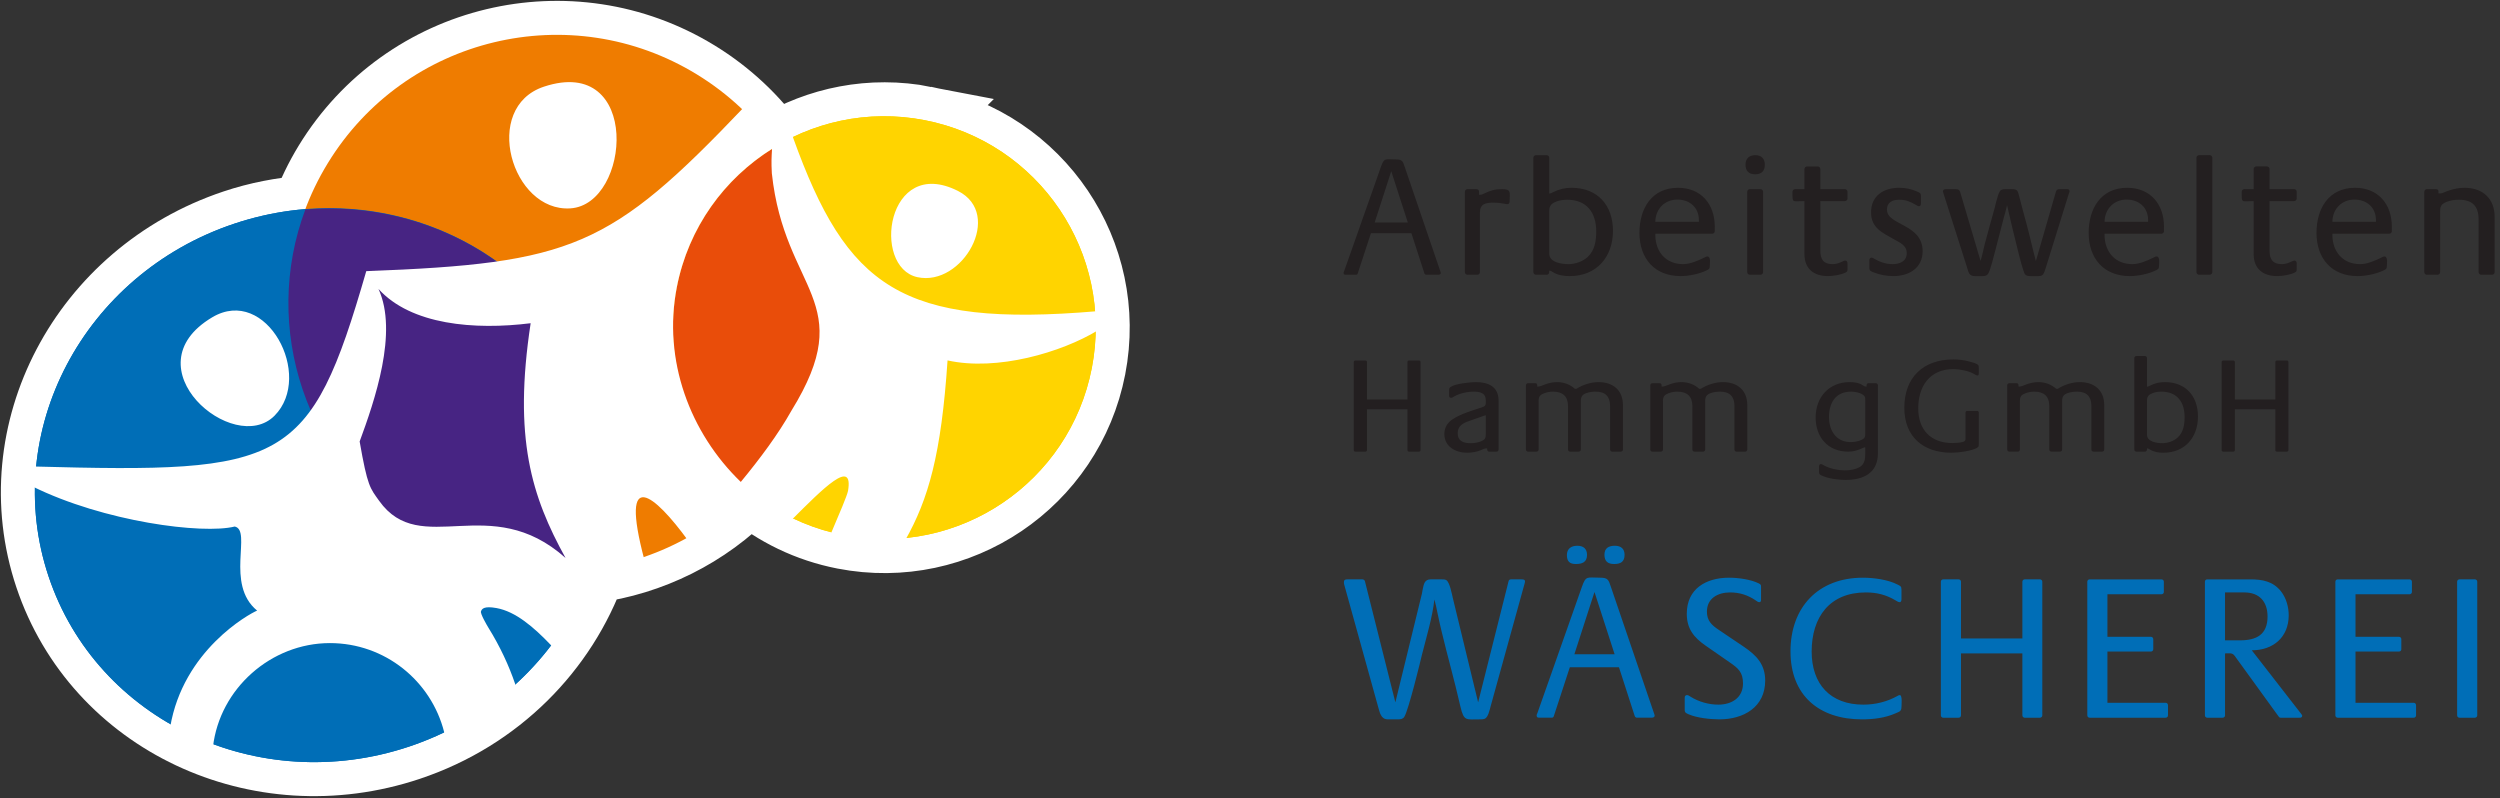 <svg height="91" viewBox="0 0 285 91" width="285" xmlns="http://www.w3.org/2000/svg"><rect x="0" y="0" width="285" height="91" fill="#333333" stroke="none"/><g fill="none" fill-rule="evenodd" transform="translate(3 3)"><path d="m102.41 10.698c-6.115-1.189-12.123.071-17.062 3.062-2.313-3.233-5.297-6.067-8.899-8.274-14.407-8.828-33.242-4.306-42.07 10.1-1.047 1.708-1.891 3.482-2.569 5.29-2.698.219-5.418.726-8.112 1.628-17.193 5.752-26.665 23.759-21.158 40.219s23.909 25.14 41.102 19.387c10.169-3.402 17.602-11.103 20.868-20.224 6.687-.896 13.03-3.994 17.891-9.003 3.016 2.513 6.686 4.327 10.812 5.129 13.065 2.54 25.716-5.993 28.256-19.058 2.539-13.066-5.994-25.716-19.059-28.256" fill="#fff"/><path d="m102.41 10.698c-6.115-1.189-12.123.071-17.062 3.062-2.313-3.233-5.297-6.067-8.899-8.274-14.407-8.828-33.242-4.306-42.07 10.1-1.047 1.708-1.891 3.482-2.569 5.29-2.698.219-5.418.726-8.112 1.628-17.193 5.752-26.665 23.759-21.158 40.219s23.909 25.14 41.102 19.387c10.169-3.402 17.602-11.103 20.868-20.224 6.687-.896 13.03-3.994 17.891-9.003 3.016 2.513 6.686 4.327 10.812 5.129 13.065 2.54 25.716-5.993 28.256-19.058 2.539-13.066-5.994-25.716-19.059-28.256z" stroke="#fff" stroke-width="7.748"/><path d="m93.213 58.012c13.066 2.54 25.716-5.993 28.256-19.059 2.54-13.065-5.993-25.716-19.059-28.256-13.066-2.539-25.716 5.994-28.256 19.059-2.539 13.066 5.993 25.716 19.059 28.256" fill="#ffd400"/><path d="m43.642 82.109c17.193-5.752 26.666-23.759 21.159-40.219-5.508-16.46-23.91-25.14-41.103-19.387-17.193 5.752-26.666 23.759-21.158 40.219 5.507 16.46 23.909 25.14 41.102 19.387" fill="#006eb7"/><path d="m34.379 15.585c-8.828 14.406-4.306 33.241 10.1 42.069s33.241 4.307 42.069-10.1c8.829-14.406 4.307-33.241-10.1-42.069-14.406-8.828-33.241-4.306-42.069 10.1" fill="#ef7c00"/><path d="m93.213 58.012c13.066 2.54 25.716-5.993 28.256-19.059 2.54-13.065-5.993-25.716-19.059-28.256-13.066-2.539-25.716 5.994-28.256 19.059-2.539 13.066 5.993 25.716 19.059 28.256" fill="#ffd400"/><path d="m74.154 29.756c-1.737 8.937 1.71 17.675 8.241 23.121 1.542-1.59 2.948-3.355 4.154-5.322 6.62-10.804 5.733-24.098-1.201-33.795-5.615 3.4-9.843 9.045-11.194 15.996" fill="#e94d0a"/><path d="m43.642 82.109c17.193-5.752 26.666-23.759 21.159-40.219-5.508-16.46-23.91-25.14-41.103-19.387-17.193 5.752-26.666 23.759-21.158 40.219 5.507 16.46 23.909 25.14 41.102 19.387" fill="#006eb7"/><path d="m64.509 61.886c2.256-6.3 2.541-13.271.291-19.996-4.644-13.881-18.463-22.19-32.99-21.014-5.034 13.445-.03 28.998 12.668 36.779 6.238 3.822 13.305 5.133 20.031 4.231" fill="#472483"/><path d="m122.132 34.673c.01-.738-.017-1.469-.073-2.196-22.35 1.903-28.512-2.736-34.652-19.797-.017-.093-.033-.188-.05-.281-.647.309-1.28.647-1.897 1.011-1.078-1.486-2.31-2.876-3.665-4.171-15.238 15.995-19.586 17.782-43.04 18.671v.001s0-.001-.001-.001c-6.43 22.256-9.212 23.045-37.96 22.269-.073.751-.089 1.509-.107 2.267 8.157 4.038 19.429 5.488 23.075 4.577 1.998.442-1.135 6.569 2.55 9.585-.935.388-8.441 4.534-9.909 13.276 1.557.883 3.181 1.653 4.874 2.273.763-6.659 6.63-11.845 13.333-11.845 6.285 0 11.548 4.318 13.023 10.144.018.148.001.237.007.367 3.046-1.449 5.761-3.326 8.155-5.491-.026-.116-.022-.214-.058-.335-.716-2.103-1.709-4.264-3.067-6.453-.132-.213-.966-1.633-.835-1.855.096-.28.334-.629 1.763-.371 2.196.396 4.265 2.192 6.214 4.232.057.071.113.158.17.237 2.013-2.644 3.645-5.537 4.769-8.617 1.941-.273 3.845-.751 5.7-1.383-2.879-10.842 1.215-7.342 4.964-2.2 2.563-1.415 4.957-3.183 7.066-5.329 2.077 1.687 5.468 3.232 4.853 2.918 3.455-3.448 6.98-7.034 6.341-3.218-.131.613-.95 2.509-1.97 4.911.487.126.96.282 1.462.38 2.378.462 4.741.549 7.035.323 2.63-4.65 4.1-9.735 4.818-20.486 5.65 1.26 13.007-.922 17.112-3.413m-60.661 25.935c-8.606-7.695-16.498.146-21.245-6.51-1.038-1.455-1.328-1.616-2.226-6.769 1.694-4.604 4.419-12.452 2.145-17.393 3.716 4.111 10.968 4.709 17.349 3.911-1.993 13.097.098 19.734 3.977 26.761m25.743-16.776c-1.493 2.665-3.56 5.435-5.764 8.108-5.788-5.581-8.91-13.883-7.296-22.184 1.324-6.812 5.409-12.37 10.858-15.785-.057.988-.094 1.433-.023 2.783 1.45 13.568 9.985 14.496 2.225 27.078m18.993-25.065c-8.135-4.105-9.882 8.686-4.62 9.83 5.129 1.116 9.86-7.185 4.62-9.83m-47.19-11.891c-7.152 2.363-3.706 14.321 3.015 13.877 6.895-.453 8.088-17.544-3.015-13.877m-30.72 37.514c4.519-4.555-.932-14.885-7.1-11.22-9.576 5.691 2.464 15.894 7.1 11.22" fill="#fff"/><path d="m170.851 63.283c0-.236-.236-.236-.426-.236h-1.182c-.118 0-.236.07-.26.189l-3.476 13.832-2.885-11.893c-.094-.402-.354-1.797-.733-2.034-.142-.094-.354-.094-.52-.094h-1.277c-.686 0-.78.543-.898 1.111-.048.165-.048.355-.095.52l-3.027 12.39-3.476-13.832c-.023-.095-.165-.189-.26-.189h-1.726c-.236 0-.402.047-.402.307 0 .095 0 .165.024.26l3.878 13.975c.189.638.307 1.418 1.111 1.418h1.135c.284 0 .568-.023.733-.283.497-.781 1.915-6.645 2.01-7.07.449-1.774 1.23-4.399 1.419-6.314.142.473.236.946.331 1.419.591 2.885 1.395 5.699 2.104 8.56.189.756.355 1.513.544 2.27.402 1.655.615 1.418 2.223 1.418.165 0 .378 0 .544-.071.378-.141.567-1.04.662-1.395l3.854-13.927c.024-.095.071-.213.071-.331zm11.35-3.027c0-.709-.426-1.04-1.112-1.04-.685 0-1.182.26-1.182 1.017 0 .756.379 1.064 1.112 1.064s1.182-.26 1.182-1.041zm-4.28 0c0-.709-.426-1.04-1.111-1.04-.686 0-1.183.331-1.183 1.064 0 .709.308 1.017 1.017 1.017.733 0 1.277-.213 1.277-1.041zm7.708 18.326c0-.048 0-.095-.023-.118l-.071-.213-4.895-14.353c-.26-.781-.331-1.041-1.206-1.041-1.513 0-1.631-.283-2.104 1.064l-5.06 14.353c-.024.071-.071.166-.095.237 0 .26.071.307.331.307h1.395c.118 0 .213-.071.237-.189l1.82-5.557h5.604l1.797 5.557c.048.118.142.189.261.189h1.607c.166 0 .402-.023.402-.236zm-4.563-6.999h-4.587l2.293-7.094zm17.166 3.003c0-1.845-.993-2.885-2.435-3.855l-2.909-1.962c-.78-.52-1.3-1.041-1.3-2.034 0-1.537 1.253-2.199 2.648-2.199 1.088 0 2.034.308 2.932.922.119.071.237.19.379.19.213 0 .213-.19.213-.355v-1.348c0-.307-.024-.307-.284-.449-.899-.449-2.365-.639-3.358-.639-2.625 0-4.824 1.254-4.824 4.115 0 1.702.804 2.695 2.128 3.618l2.791 1.938c.969.663 1.489 1.135 1.489 2.389 0 1.631-1.3 2.412-2.814 2.412-1.087 0-2.269-.331-3.192-.923-.118-.071-.236-.165-.378-.165-.166 0-.26.118-.26.284v1.418c0 .331.213.379.473.497.922.402 2.459.567 3.476.567 2.766 0 5.225-1.395 5.225-4.421zm15.536 3.003c0-.213.118-1.348-.19-1.348-.094 0-.189.047-.26.094-1.182.663-2.53.994-3.901.994-3.76 0-5.888-2.341-5.888-6.054 0-3.925 2.057-6.739 6.172-6.739 1.253 0 2.293.26 3.381.899.142.071.307.213.473.213.189 0 .213-.213.213-.355v-1.064c0-.402-.119-.426-.45-.591-1.087-.568-2.743-.781-3.949-.781-5.083 0-8.252 3.358-8.252 8.395 0 5.036 3.263 7.755 8.158 7.755 1.277 0 2.648-.165 3.807-.685.425-.189.686-.213.686-.733zm16.054.969v-15.251c0-.142-.118-.26-.26-.26h-1.75c-.142 0-.26.118-.26.26v6.479h-6.999v-6.479c0-.142-.119-.26-.26-.26h-1.774c-.142 0-.26.118-.26.26v15.251c0 .142.118.26.26.26h1.774c.141 0 .26-.118.26-.26v-7.07h6.999v7.07c0 .142.118.26.26.26h1.75c.142 0 .26-.118.26-.26zm14.329 0v-1.158c0-.142-.095-.284-.26-.284h-6.645v-5.841h4.966c.142 0 .26-.118.26-.26v-1.158c0-.142-.118-.261-.26-.261h-4.966v-4.847h6.148c.142 0 .284-.095.284-.26v-1.182c0-.166-.142-.26-.284-.26h-8.181c-.142 0-.26.118-.26.26v15.251c0 .142.118.26.26.26h8.678c.142 0 .26-.118.26-.26zm15.299.047c0-.094-.095-.189-.142-.26l-5.604-7.212c2.435 0 4.209-1.489 4.209-3.996 0-.946-.284-1.962-.875-2.719-.922-1.159-2.128-1.371-3.523-1.371h-4.895c-.142 0-.26.118-.26.26v15.251c0 .142.118.26.26.26h1.773c.142 0 .261-.118.261-.26v-7.07c.425 0 .803-.118 1.087.26l5.037 6.952c.047.071.118.118.213.118h2.175c.142 0 .284-.047.284-.213zm-3.949-11.326c0 2.057-1.253 2.719-3.121 2.719h-1.726v-5.462h2.199c1.726 0 2.648 1.064 2.648 2.743zm16.93 11.279v-1.158c0-.142-.094-.284-.26-.284h-6.644v-5.841h4.965c.142 0 .26-.118.26-.26v-1.158c0-.142-.118-.261-.26-.261h-4.965v-4.847h6.147c.142 0 .284-.095.284-.26v-1.182c0-.166-.142-.26-.284-.26h-8.181c-.142 0-.26.118-.26.26v15.251c0 .142.118.26.26.26h8.678c.142 0 .26-.118.26-.26zm6.976 0v-15.251c0-.142-.119-.26-.261-.26h-1.773c-.142 0-.26.118-.26.26v15.251c0 .142.118.26.26.26h1.773c.142 0 .261-.118.261-.26z" fill="#006eb7"/><g fill="#231f20"><path d="m158.943 48.317v-10.047c0-.094-.078-.172-.171-.172h-1.151c-.094 0-.172.078-.172.172v4.268h-4.613v-4.268c0-.094-.078-.172-.171-.172h-1.167c-.093 0-.171.078-.171.172v10.047c0 .093.078.17.171.17h1.167c.093 0 .171-.077.171-.17v-4.659h4.613v4.659c0 .093.078.17.172.17h1.151c.093 0 .171-.077.171-.17zm8.895-.063v-5.577c0-1.604-1.167-2.117-2.6-2.117-.639 0-2.385.186-2.882.56-.156.109-.156.202-.156.388v.623c0 .141.078.219.218.219.124 0 .187-.047.28-.109.669-.406 1.558-.593 2.337-.593.686 0 1.341.156 1.341.967v.342c0 .312-.187.39-.452.483-1.107.374-2.307.702-3.304 1.341-.607.389-.965.966-.965 1.698 0 1.449 1.307 2.133 2.601 2.133.467 0 1.107-.093 1.527-.28.25-.109.437-.218.717-.218h.031c0 .218.016.374.28.374h.794c.124 0 .233-.109.233-.234zm-1.462-1.759c0 .421-.063.592-.452.779-.39.187-.873.249-1.31.249-.748 0-1.434-.233-1.434-1.106 0-.997.764-1.247 1.59-1.527l1.606-.561zm15.638 1.76v-5.095c0-1.683-1.151-2.6-2.771-2.6-.873 0-1.793.295-2.525.762h-.186c-.56-.513-1.277-.762-2.041-.762-.467 0-.966.109-1.403.28-.249.093-.514.233-.794.233h-.047c0-.202.015-.389-.249-.389h-.809c-.124 0-.233.109-.233.234v7.337c0 .124.109.232.233.232h.98c.125 0 .234-.108.234-.232v-5.562c0-.484.171-.686.623-.858.327-.124.67-.187 1.013-.187 1.107 0 1.715.53 1.715 1.652v4.955c0 .124.109.232.233.232h.996c.124 0 .233-.108.233-.232v-5.531c0-.515.172-.748.655-.92.327-.109.701-.156 1.044-.156 1.091 0 1.637.546 1.637 1.637v4.97c0 .124.109.232.233.232h.996c.124 0 .233-.108.233-.232zm14.176 0v-5.095c0-1.683-1.151-2.6-2.771-2.6-.873 0-1.793.295-2.524.762h-.187c-.56-.513-1.277-.762-2.041-.762-.467 0-.966.109-1.402.28-.25.093-.515.233-.795.233h-.047c0-.202.016-.389-.249-.389h-.809c-.124 0-.233.109-.233.234v7.337c0 .124.109.232.233.232h.98c.125 0 .234-.108.234-.232v-5.562c0-.484.171-.686.623-.858.327-.124.67-.187 1.013-.187 1.107 0 1.715.53 1.715 1.652v4.955c0 .124.109.232.233.232h.996c.124 0 .233-.108.233-.232v-5.531c0-.515.172-.748.655-.92.327-.109.701-.156 1.044-.156 1.092 0 1.637.546 1.637 1.637v4.97c0 .124.109.232.233.232h.996c.125 0 .233-.108.233-.232zm14.893.404v-7.741c0-.125-.109-.234-.233-.234h-.825c-.249 0-.233.202-.233.373-.016 0-.047.016-.062.016-.218 0-.421-.202-.623-.295-.375-.171-.842-.218-1.247-.218-2.354 0-3.879 1.727-3.879 4.034 0 2.244 1.401 3.893 3.707 3.893.624 0 1.122-.155 1.683-.42.094-.046.156-.077.265-.077v.747c0 .545-.062 1.122-.545 1.45-.483.327-1.2.436-1.777.436-.748 0-1.668-.187-2.337-.545-.109-.063-.28-.172-.404-.172-.14 0-.203.141-.203.265v.655c0 .28.187.342.421.435.715.311 1.822.451 2.601.451 2.042 0 3.691-.778 3.691-3.053zm-1.447-2.149c0 .312-.062.437-.342.593-.359.202-.904.296-1.31.296-1.667 0-2.478-1.309-2.478-2.852 0-1.621.748-2.899 2.51-2.899.436 0 .966.094 1.34.343.249.172.28.265.28.561zm12.944 1.169v-3.662c0-.093-.078-.171-.171-.171h-1.167c-.093 0-.171.078-.171.171v2.992c0 .218-.078.281-.265.359-.296.109-.92.14-1.231.14-2.463 0-3.896-1.512-3.896-3.958 0-2.524 1.324-4.472 4.005-4.472.67 0 1.791.203 2.367.561.093.047.28.171.373.171.156 0 .156-.155.156-.265v-.669c0-.202-.047-.28-.218-.373-.233-.125-.56-.203-.824-.28-.607-.171-1.215-.249-1.854-.249-3.444 0-5.592 2.054-5.592 5.514 0 3.303 2.148 5.124 5.374 5.124.67 0 2.523-.202 3.021-.638.093-.077.093-.186.093-.295zm14.301.576v-5.095c0-1.683-1.152-2.6-2.772-2.6-.873 0-1.793.295-2.524.762h-.187c-.56-.513-1.277-.762-2.04-.762-.468 0-.967.109-1.403.28-.25.093-.515.233-.795.233h-.047c0-.202.016-.389-.249-.389h-.809c-.124 0-.233.109-.233.234v7.337c0 .124.109.232.233.232h.98c.125 0 .234-.108.234-.232v-5.562c0-.484.171-.686.623-.858.328-.124.671-.187 1.013-.187 1.107 0 1.715.53 1.715 1.652v4.955c0 .124.109.232.233.232h.996c.125 0 .234-.108.234-.232v-5.531c0-.515.171-.748.654-.92.328-.109.702-.156 1.045-.156 1.091 0 1.636.546 1.636 1.637v4.97c0 .124.109.232.234.232h.995c.125 0 .234-.108.234-.232zm10.686-3.77c0-2.338-1.4-3.925-3.784-3.925-.593 0-1.122.124-1.652.389-.125.062-.234.124-.374.14v-3.271c0-.125-.109-.234-.234-.234h-.98c-.124 0-.233.109-.233.234v10.436c0 .125.109.234.233.234h.949c.265 0 .265-.187.265-.374.14 0 .233.078.342.14.452.28.998.358 1.528.358 2.447 0 3.94-1.743 3.94-4.127zm-1.524.046c0 .857-.125 1.73-.78 2.338-.483.436-1.137.654-1.776.654-.577 0-1.73-.155-1.73-.95v-3.912c0-.498.233-.685.67-.857.28-.109.654-.156.966-.156 1.792 0 2.65 1.185 2.65 2.883zm11.837 3.786v-10.047c0-.094-.078-.172-.171-.172h-1.151c-.094 0-.172.078-.172.172v4.268h-4.613v-4.268c0-.094-.078-.172-.171-.172h-1.167c-.093 0-.171.078-.171.172v10.047c0 .093.078.17.171.17h1.167c.093 0 .171-.077.171-.17v-4.659h4.613v4.659c0 .093.078.17.172.17h1.151c.093 0 .171-.077.171-.17z"/><path d="m161.249 28.125c0-.039 0-.078-.019-.097l-.059-.176-4.031-11.82c-.214-.642-.272-.857-.993-.857-1.246 0-1.344-.233-1.733.877l-4.167 11.82c-.02.058-.059.136-.078.195 0 .214.058.253.273.253h1.148c.098 0 .176-.059.195-.156l1.5-4.576h4.615l1.48 4.576c.039.097.116.156.214.156h1.324c.136 0 .331-.02.331-.195zm-3.758-5.764h-3.778l1.889-5.842zm11.605-2.415c0-.993.234-1.382-.856-1.382-.838 0-1.305.136-2.065.506-.175.097-.292.136-.506.136h-.058c0-.311.078-.642-.331-.642h-.993c-.156 0-.293.136-.293.292v9.172c0 .155.137.292.293.292h1.149c.155 0 .272-.137.272-.292v-6.777c0-1.032.682-1.149 1.558-1.149.448 0 .896.059 1.324.136.078.02.156.039.234.039.195 0 .272-.155.272-.331zm11.782 3.369c0-2.921-1.753-4.907-4.732-4.907-.74 0-1.402.156-2.065.487-.155.078-.292.156-.467.175v-4.089c0-.156-.136-.292-.292-.292h-1.227c-.156 0-.292.136-.292.292v13.047c0 .155.136.292.292.292h1.188c.331 0 .331-.234.331-.468.175 0 .292.098.429.176.564.35 1.246.448 1.908.448 3.057 0 4.927-2.181 4.927-5.161zm-1.909.059c0 1.071-.156 2.161-.973 2.921-.604.545-1.422.817-2.22.817-.721 0-2.162-.194-2.162-1.187v-4.888c0-.623.292-.857.837-1.071.351-.136.818-.195 1.208-.195 2.239 0 3.31 1.48 3.31 3.603zm13.514-.02v-.526c0-2.551-1.558-4.42-4.187-4.42-3.018 0-4.4 2.376-4.4 5.141 0 2.901 1.713 4.927 4.693 4.927.895 0 2.083-.234 2.901-.624.312-.155.428-.175.428-.545 0-.253.137-1.071-.272-1.071-.156 0-.273.097-.409.156-.682.331-1.577.72-2.356.72-1.987 0-3.174-1.421-3.174-3.349v-.117h6.484c.156 0 .292-.136.292-.292zm-1.811-1.071h-4.965c.019-1.441 1.051-2.531 2.512-2.531 1.402 0 2.453.895 2.453 2.336zm7.517-6.504c0-.701-.39-1.09-1.091-1.09-.681 0-1.11.389-1.11 1.071 0 .72.37 1.11 1.091 1.11.72 0 1.11-.351 1.11-1.091zm-.195 12.249v-9.172c0-.156-.136-.292-.292-.292h-1.227c-.156 0-.292.136-.292.292v9.172c0 .155.136.292.292.292h1.227c.156 0 .292-.137.292-.292zm9.619-.312v-.701c0-.156-.077-.312-.253-.312-.233 0-.72.409-1.441.409-1.032 0-1.402-.545-1.402-1.538v-5.647h2.804c.156 0 .292-.136.292-.292v-.779c0-.156-.136-.292-.292-.292h-2.804v-2.298c0-.156-.136-.292-.292-.292h-1.227c-.155 0-.292.136-.292.292v2.298h-1.071c-.156 0-.292.136-.292.292 0 1.344-.078 1.071 1.363 1.071v6.056c0 1.655 1.071 2.493 2.668 2.493.584 0 1.499-.137 2.025-.409.175-.098.214-.156.214-.351zm8.568-2.084c0-3.135-4.069-2.92-4.069-4.731 0-.838.623-1.13 1.382-1.13.818 0 1.266.214 1.947.604.098.058.215.136.331.136.156 0 .215-.156.215-.292v-.896c0-.331-.176-.37-.448-.487-.662-.292-1.305-.428-2.025-.428-1.772 0-3.213.896-3.213 2.804 0 1.772 1.285 2.317 2.628 3.077.662.37 1.441.681 1.441 1.577 0 .935-.817 1.246-1.616 1.246-.798 0-1.46-.253-2.142-.642-.097-.059-.156-.098-.273-.098-.175 0-.233.156-.233.312v.837c0 .37.175.409.487.526.72.292 1.48.429 2.259.429 1.772 0 3.329-.916 3.329-2.844zm16.747-6.815c0-.214-.117-.253-.312-.253h-.818c-.292 0-.369.097-.447.37l-2.259 7.828c-.37-1.363-.662-2.746-1.032-4.109-.312-1.149-.623-2.298-.916-3.447-.116-.486-.233-.642-.759-.642h-.818c-.234 0-.487.058-.604.272-.253.429-.506 1.656-.623 2.065-.37 1.324-.74 2.648-1.09 3.972-.156.623-.273 1.266-.467 1.869l-2.298-7.769c-.098-.331-.215-.409-.546-.409h-1.109c-.156 0-.332.058-.332.253 0 .078.059.214.078.292l2.668 8.373c.175.565.214.994.896.994h.876c.253 0 .468-.039.623-.254.273-.389.721-2.297.857-2.784.331-1.247.662-2.512.974-3.759.117-.428.253-.856.331-1.304.389 1.694.779 3.369 1.207 5.043.136.546.273 1.11.429 1.655.058.215.136.429.194.643.176.565.234.76.857.76 1.519 0 1.383.155 1.831-1.266l2.531-8.14c.019-.058.039-.097.058-.156.02-.019.02-.058.02-.097zm10.767 4.537v-.526c0-2.551-1.558-4.42-4.187-4.42-3.018 0-4.4 2.376-4.4 5.141 0 2.901 1.713 4.927 4.693 4.927.895 0 2.083-.234 2.901-.624.312-.155.428-.175.428-.545 0-.253.137-1.071-.272-1.071-.156 0-.273.097-.409.156-.682.331-1.577.72-2.356.72-1.987 0-3.174-1.421-3.174-3.349v-.117h6.484c.156 0 .292-.136.292-.292zm-1.811-1.071h-4.965c.019-1.441 1.051-2.531 2.512-2.531 1.402 0 2.453.895 2.453 2.336zm7.322 5.745v-13.047c0-.156-.136-.292-.292-.292h-1.227c-.156 0-.292.136-.292.292v13.047c0 .155.136.292.292.292h1.227c.156 0 .292-.137.292-.292zm9.619-.312v-.701c0-.156-.077-.312-.253-.312-.233 0-.72.409-1.441.409-1.032 0-1.402-.545-1.402-1.538v-5.647h2.804c.156 0 .292-.136.292-.292v-.779c0-.156-.136-.292-.292-.292h-2.804v-2.298c0-.156-.136-.292-.292-.292h-1.227c-.155 0-.292.136-.292.292v2.298h-1.071c-.156 0-.292.136-.292.292 0 1.344-.078 1.071 1.363 1.071v6.056c0 1.655 1.071 2.493 2.668 2.493.584 0 1.499-.137 2.025-.409.175-.098.214-.156.214-.351zm10.844-4.362v-.526c0-2.551-1.558-4.42-4.187-4.42-3.018 0-4.401 2.376-4.401 5.141 0 2.901 1.714 4.927 4.693 4.927.896 0 2.084-.234 2.901-.624.312-.155.429-.175.429-.545 0-.253.136-1.071-.273-1.071-.156 0-.272.097-.409.156-.681.331-1.577.72-2.356.72-1.986 0-3.174-1.421-3.174-3.349v-.117h6.485c.155 0 .292-.136.292-.292zm-1.811-1.071h-4.966c.019-1.441 1.052-2.531 2.512-2.531 1.402 0 2.454.895 2.454 2.336zm13.533 5.745v-6.29c0-2.103-1.363-3.33-3.427-3.33-.643 0-1.188.117-1.792.312-.331.097-.701.331-1.032.331h-.155c0-.331.039-.487-.37-.487h-.955c-.155 0-.292.136-.292.292v9.172c0 .155.137.292.292.292h1.227c.156 0 .292-.137.292-.292v-7.03c0-.565.254-.798.76-.993.428-.175.915-.234 1.382-.234 1.519 0 2.24.721 2.24 2.239v6.018c0 .155.136.292.292.292h1.246c.156 0 .292-.137.292-.292z"/></g></g></svg>